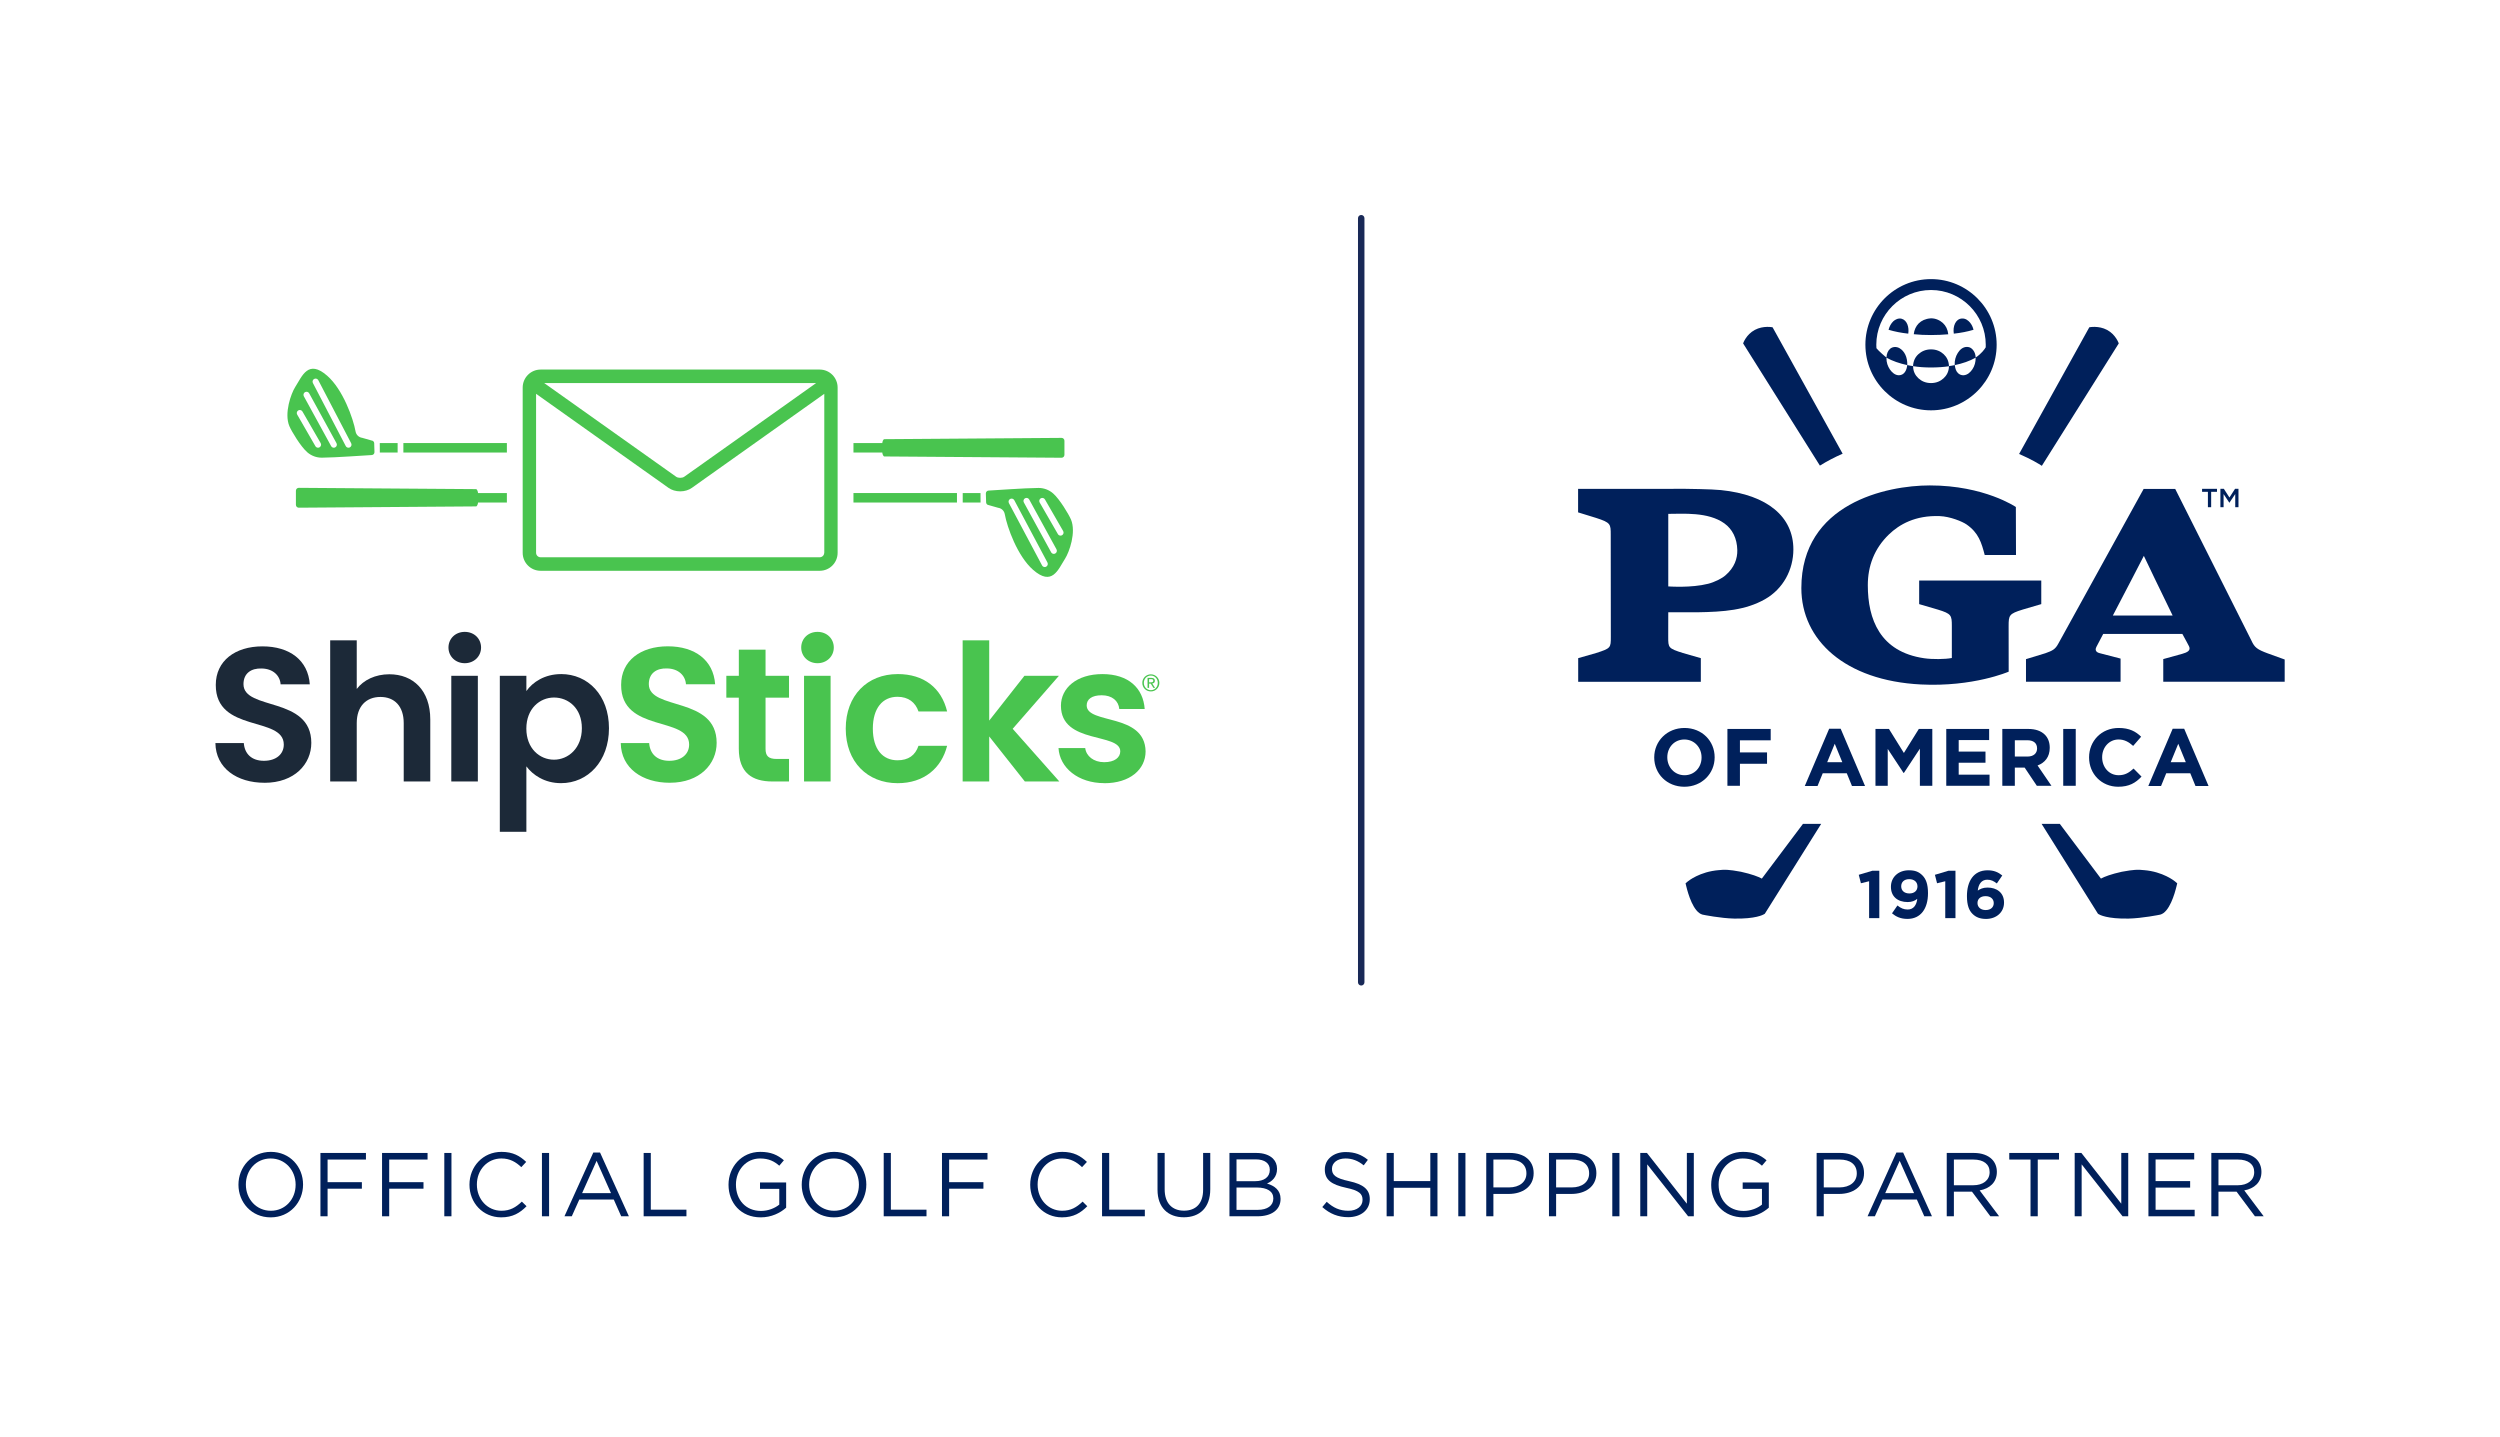 <?xml version="1.0" encoding="UTF-8"?>
<svg xmlns="http://www.w3.org/2000/svg" viewBox="0 0 580.193 333.472">
  <defs>
    <style>
      .cls-1 {
        fill: none;
      }

      .cls-1, .cls-2, .cls-3, .cls-4, .cls-5, .cls-6 {
        stroke-width: 0px;
      }

      .cls-2 {
        fill-rule: evenodd;
      }

      .cls-2, .cls-6 {
        fill: #00205b;
      }

      .cls-3 {
        fill: #49c44f;
      }

      .cls-4 {
        fill: #192957;
      }

      .cls-5 {
        fill: #1c2938;
      }
    </style>
  </defs>
  <g id="PGA">
    <g>
      <g>
        <g>
          <path class="cls-6" d="M383.909,175.805v-.038c0-3.752,2.958-6.822,7.029-6.822s6.991,3.034,6.991,6.783v.038c0,3.749-2.958,6.822-7.029,6.822s-6.991-3.034-6.991-6.783ZM394.895,175.805v-.038c0-2.262-1.657-4.147-3.995-4.147s-3.957,1.847-3.957,4.109v.038c0,2.262,1.659,4.145,3.995,4.145s3.957-1.847,3.957-4.107Z"/>
          <path class="cls-6" d="M400.894,169.172h10.044v2.639h-7.141v2.808h6.292v2.636h-6.292v5.108h-2.903v-13.19Z"/>
          <path class="cls-6" d="M424.505,169.124h2.674l5.654,13.286h-3.034l-1.206-2.958h-5.577l-1.206,2.958h-2.958l5.654-13.286ZM427.556,176.887l-1.752-4.276-1.752,4.276h3.504Z"/>
          <path class="cls-6" d="M435.252,169.172h3.13l3.466,5.577,3.468-5.577h3.13v13.19h-2.884v-8.612l-3.713,5.635h-.074l-3.675-5.577v8.554h-2.846v-13.19Z"/>
          <path class="cls-6" d="M451.684,169.172h9.951v2.581h-7.067v2.674h6.219v2.584h-6.219v2.77h7.16v2.581h-10.044v-13.19Z"/>
          <path class="cls-6" d="M464.693,169.172h6.03c1.678,0,2.977.47,3.845,1.337.734.734,1.13,1.771,1.13,3.015v.038c0,2.128-1.149,3.468-2.827,4.088l3.222,4.712h-3.392l-2.827-4.221h-2.279v4.221h-2.903v-13.19ZM470.535,175.579c1.413,0,2.224-.756,2.224-1.866v-.038c0-1.244-.868-1.883-2.281-1.883h-2.882v3.787h2.939Z"/>
          <path class="cls-6" d="M478.829,169.172h2.903v13.19h-2.903v-13.19Z"/>
          <path class="cls-6" d="M484.826,175.805v-.038c0-3.752,2.827-6.822,6.879-6.822,2.486,0,3.976.829,5.201,2.035l-1.847,2.128c-1.018-.922-2.055-1.49-3.373-1.49-2.224,0-3.825,1.847-3.825,4.109v.038c0,2.262,1.564,4.145,3.825,4.145,1.506,0,2.431-.603,3.468-1.545l1.845,1.866c-1.356,1.449-2.863,2.355-5.408,2.355-3.88,0-6.764-2.996-6.764-6.783Z"/>
          <path class="cls-6" d="M504.225,169.124h2.674l5.654,13.286h-3.034l-1.206-2.958h-5.577l-1.206,2.958h-2.958l5.654-13.286ZM507.276,176.887l-1.752-4.276-1.752,4.276h3.504Z"/>
        </g>
        <g>
          <path class="cls-6" d="M469.372,141.481l4.361-1.278v-5.473h-28.339v5.473l4.363,1.278c3.1.953,3.219,1.303,3.219,3.779v7.446c-1.563.305-4.518.337-6.432.055-10.245-1.497-13.068-9.043-13.068-16.955,0-4.449,1.494-8.487,4.889-11.766,2.426-2.342,6.134-4.469,11.776-4.266,2.455.091,5.285,1.266,6.258,1.945,2.807,1.951,3.463,4.253,4.208,7.085h7.259l-.032-11.139s-7.321-5.01-19.972-5.01c-10.049,0-29.81,4.181-29.81,23.827,0,12.06,10.13,21.474,27.746,22.367,12.142.613,20.37-2.97,20.37-2.97l-.013-10.617c0-2.477.121-2.826,3.217-3.779"/>
          <path class="cls-6" d="M399.393,113.738c-2.111-.228-8.23-.292-8.23-.292l-24.924.011v5.453l4.183,1.29c3.391,1.096,3.391,1.42,3.391,3.912l.023,23.71c0,2.498,0,2.645-3.402,3.727l-4.171,1.195v5.484h28.461v-5.484l-4.17-1.195c-3.399-1.082-3.399-1.229-3.399-3.727l.012-5.724h6.74c6.197-.095,11.213-.492,15.691-3.023,4.266-2.421,6.603-6.893,6.603-11.572,0-7.546-5.968-12.654-16.809-13.764M400.451,133.512c-.793.723-2.578,1.606-4.029,1.969-3.971,1.006-9.068.614-9.254.614v-16.838c3.363,0,9.239-.509,13.018,2.209,1.859,1.341,2.948,3.466,3.002,6.21.047,1.936-.668,4.063-2.736,5.836"/>
          <path class="cls-6" d="M526.347,151.656c-2.534-.939-3.111-1.388-3.839-2.991l-17.687-35.19h-7.335l-19.781,35.869c-.716,1.35-1.363,1.668-3.021,2.256l-4.498,1.372v5.24h21.952v-5.37l-4.88-1.265c-1.041-.258-.996-.951-.747-1.418,0,0,.636-1.214,1.594-3.039h18.371c.978,1.841,1.238,2.211,1.552,2.88.469.977-.441,1.418-1.59,1.741l-4.394,1.217v5.253h28.179v-5.156s-3.871-1.399-3.875-1.399M490.345,142.85c2.872-5.473,6.91-13.282,7.194-13.849.282.657,3.976,8.28,6.68,13.849h-13.874Z"/>
        </g>
      </g>
      <g>
        <path class="cls-6" d="M512.405,114.14h-1.353v-.695h3.46v.695h-1.353v3.571h-.755v-3.571Z"/>
        <path class="cls-6" d="M515.306,113.445h.799l1.298,2.017,1.298-2.017h.798v4.266h-.75v-3.059l-1.345,2.011h-.025l-1.334-1.999v3.047h-.738v-4.266Z"/>
      </g>
      <g>
        <polygon class="cls-6" points="433.777 204.516 431.875 204.983 431.376 203.02 434.509 202.084 436.146 202.084 436.146 213.073 433.777 213.073 433.777 204.516"/>
        <path class="cls-6" d="M439.091,211.965l1.261-1.823c.796.64,1.466.936,2.385.936,1.341,0,2.058-1.013,2.213-2.479-.529.452-1.262.749-2.213.749-2.369,0-3.896-1.31-3.896-3.524v-.031c0-2.197,1.698-3.819,4.161-3.819,1.465,0,2.323.358,3.149,1.185.779.78,1.293,1.964,1.293,4.115v.031c0,3.539-1.667,5.954-4.77,5.954-1.59,0-2.665-.529-3.584-1.294M444.998,205.731v-.031c0-.967-.716-1.668-1.917-1.668-1.185,0-1.854.686-1.854,1.652v.031c0,.967.716,1.637,1.901,1.637s1.87-.686,1.87-1.621"/>
        <polygon class="cls-6" points="451.45 204.516 449.548 204.983 449.049 203.02 452.182 202.084 453.82 202.084 453.82 213.073 451.45 213.073 451.45 204.516"/>
        <path class="cls-6" d="M457.777,212.091c-.795-.795-1.294-1.964-1.294-4.13v-.032c0-3.366,1.528-5.954,4.786-5.954,1.481,0,2.447.437,3.413,1.201l-1.262,1.855c-.717-.546-1.293-.873-2.229-.873-1.356,0-2.041,1.091-2.197,2.526.545-.359,1.185-.702,2.26-.702,2.167,0,3.835,1.202,3.835,3.477v.031c0,2.229-1.792,3.772-4.162,3.772-1.418,0-2.385-.405-3.148-1.169M462.702,209.597v-.031c0-.92-.716-1.59-1.901-1.59s-1.87.654-1.87,1.575v.031c0,.92.716,1.621,1.901,1.621s1.87-.67,1.87-1.606"/>
      </g>
      <g>
        <path class="cls-6" d="M497.541,201.938c-1.362-.148-2.207-.157-5.12.378-2.519.56-3.976,1.123-4.844,1.584-.551-.771-5.217-6.934-9.539-12.696h-4.227l13.073,20.851.203.128c.187.111,1.932,1.101,6.918,1,3.121-.066,7.119-.869,7.339-.918,2.121-.552,3.352-4.815,3.784-6.622l.154-.65-.508-.424c-.114-.095-2.772-2.277-7.233-2.633Z"/>
        <path class="cls-6" d="M398.922,201.938c1.362-.148,2.207-.157,5.12.378,2.519.56,3.976,1.123,4.844,1.584.551-.771,5.217-6.934,9.539-12.696h4.227s-13.073,20.851-13.073,20.851l-.203.128c-.187.111-1.932,1.101-6.918,1-3.121-.066-7.119-.869-7.339-.918-2.121-.552-3.352-4.815-3.784-6.622l-.154-.65.508-.424c.114-.095,2.772-2.277,7.233-2.633Z"/>
        <path class="cls-2" d="M448.146,64.774c-8.396,0-15.229,6.835-15.229,15.227s6.833,15.226,15.229,15.226,15.232-6.826,15.232-15.226-6.833-15.227-15.232-15.227M440.705,87.091c-.949.002-1.662-.713-2.108-1.355-.497-.736-.817-1.625-.797-2.684v-.044c1.4.782,3.03,1.33,4.819,1.727-.095,1.209-.706,2.342-1.914,2.357M451.068,87.787c-.706.648-1.646,1.113-2.921,1.113s-2.236-.465-2.926-1.113c-.71-.649-1.219-1.549-1.232-2.757,0-.028,0-.051.019-.051,2.498.424,5.834.39,8.3.02-.018,1.238-.532,2.139-1.24,2.788M457.762,85.683c-.452.666-1.102,1.342-2.059,1.408-.472.029-.936-.166-1.256-.46-.466-.427-.694-1.06-.783-1.897,1.795-.38,3.418-.929,4.817-1.716.015,0,.019.012.019.021.026.948-.241,1.912-.739,2.644M458.512,82.971c-.042-.675-.217-1.225-.553-1.666-.315-.427-.759-.789-1.421-.798-1.079-.016-1.763.742-2.188,1.42-.493.787-.765,1.733-.707,2.808-.433.077-.911.196-1.335.232-.033-1.217-.536-2.128-1.24-2.779-.695-.64-1.661-1.106-2.921-1.106-1.271,0-2.207.473-2.917,1.106-.718.645-1.202,1.563-1.255,2.779-.464-.064-.917-.144-1.336-.246.053-1.822-.645-3.249-1.818-3.922-.703-.406-1.599-.344-2.151.131-.52.445-.817,1.146-.868,2.029-.068.022-1.887-1.57-2.322-2.147,0,0-.003-.003-.003-.011-.02-.261-.03-.528-.03-.798,0-7.002,5.701-12.7,12.701-12.7s12.7,5.698,12.7,12.7c0,.201,0,.405-.01.607-.299.479-.957,1.437-2.325,2.363M448.042,73.885c-1.166.082-2.102.514-2.763,1.178-.62.626-1.033,1.494-1.138,2.501,2.518.268,5.512.236,8.005.018-.114-1.115-.55-1.98-1.257-2.633-.6-.544-1.685-1.14-2.848-1.064M441.357,73.983c-.778-.225-1.525.186-1.94.557-.542.502-.931,1.232-1.129,1.996,1.416.417,2.926.72,4.577.896.224-1.518-.276-3.082-1.508-3.448M455.279,73.92c-1.45.113-2.113,1.831-1.848,3.512,1.651-.176,3.179-.476,4.576-.896-.148-.622-.413-1.191-.798-1.655-.415-.493-1.05-1.031-1.931-.962"/>
        <path class="cls-6" d="M427.634,105.294l-16.259-29.338s-2.141-.45-4.128.612c-2.032,1.087-2.709,3.128-2.709,3.128l17.819,28.361c1.679-1.041,3.444-1.964,5.277-2.763Z"/>
        <path class="cls-6" d="M473.865,108.107l17.851-28.411s-.677-2.041-2.709-3.128c-1.987-1.062-4.128-.612-4.128-.612l-16.294,29.4c2.842,1.22,4.644,2.329,5.281,2.75Z"/>
      </g>
    </g>
  </g>
  <g id="Designation">
    <g>
      <path class="cls-6" d="M55.34,274.965v-.042c0-4.053,3.044-7.601,7.517-7.601s7.475,3.507,7.475,7.559v.042c0,4.053-3.044,7.601-7.517,7.601s-7.475-3.507-7.475-7.559ZM68.609,274.965v-.042c0-3.338-2.436-6.068-5.795-6.068s-5.753,2.688-5.753,6.026v.042c0,3.338,2.436,6.068,5.795,6.068s5.753-2.688,5.753-6.026Z"/>
      <path class="cls-6" d="M74.365,267.574h10.561v1.532h-8.902v5.25h7.958v1.512h-7.958v6.403h-1.659v-14.697Z"/>
      <path class="cls-6" d="M88.666,267.574h10.561v1.532h-8.902v5.25h7.958v1.512h-7.958v6.403h-1.659v-14.697Z"/>
      <path class="cls-6" d="M103.114,267.574h1.659v14.697h-1.659v-14.697Z"/>
      <path class="cls-6" d="M108.952,274.965v-.042c0-4.157,3.107-7.601,7.433-7.601,2.667,0,4.262.944,5.732,2.331l-1.134,1.217c-1.239-1.176-2.625-2.016-4.619-2.016-3.254,0-5.69,2.646-5.69,6.026v.042c0,3.401,2.457,6.068,5.69,6.068,2.016,0,3.338-.777,4.745-2.121l1.092,1.07c-1.533,1.555-3.212,2.583-5.879,2.583-4.241,0-7.37-3.339-7.37-7.559Z"/>
      <path class="cls-6" d="M125.772,267.574h1.659v14.697h-1.659v-14.697Z"/>
      <path class="cls-6" d="M137.699,267.47h1.554l6.698,14.802h-1.785l-1.722-3.884h-8l-1.743,3.884h-1.701l6.698-14.802ZM141.793,276.896l-3.338-7.495-3.359,7.495h6.698Z"/>
      <path class="cls-6" d="M149.376,267.574h1.659v13.165h8.272v1.532h-9.931v-14.697Z"/>
      <path class="cls-6" d="M169.073,274.965v-.042c0-4.031,2.96-7.601,7.37-7.601,2.478,0,4.01.714,5.48,1.952l-1.071,1.26c-1.134-.986-2.394-1.68-4.472-1.68-3.254,0-5.585,2.751-5.585,6.026v.042c0,3.506,2.247,6.109,5.816,6.109,1.68,0,3.233-.65,4.241-1.469v-3.654h-4.472v-1.49h6.068v5.857c-1.365,1.219-3.422,2.247-5.9,2.247-4.619,0-7.475-3.359-7.475-7.559Z"/>
      <path class="cls-6" d="M186.062,274.965v-.042c0-4.053,3.044-7.601,7.517-7.601s7.475,3.507,7.475,7.559v.042c0,4.053-3.044,7.601-7.517,7.601s-7.475-3.507-7.475-7.559ZM199.332,274.965v-.042c0-3.338-2.436-6.068-5.795-6.068s-5.753,2.688-5.753,6.026v.042c0,3.338,2.436,6.068,5.795,6.068s5.753-2.688,5.753-6.026Z"/>
      <path class="cls-6" d="M205.088,267.574h1.659v13.165h8.272v1.532h-9.931v-14.697Z"/>
      <path class="cls-6" d="M218.612,267.574h10.561v1.532h-8.902v5.25h7.958v1.512h-7.958v6.403h-1.659v-14.697Z"/>
      <path class="cls-6" d="M239.087,274.965v-.042c0-4.157,3.107-7.601,7.433-7.601,2.667,0,4.262.944,5.732,2.331l-1.134,1.217c-1.239-1.176-2.625-2.016-4.619-2.016-3.254,0-5.69,2.646-5.69,6.026v.042c0,3.401,2.457,6.068,5.69,6.068,2.016,0,3.338-.777,4.745-2.121l1.092,1.07c-1.533,1.555-3.212,2.583-5.879,2.583-4.241,0-7.37-3.339-7.37-7.559Z"/>
      <path class="cls-6" d="M255.76,267.574h1.659v13.165h8.272v1.532h-9.931v-14.697Z"/>
      <path class="cls-6" d="M268.633,276.12v-8.546h1.659v8.44c0,3.17,1.68,4.955,4.493,4.955,2.708,0,4.43-1.638,4.43-4.85v-8.546h1.659v8.419c0,4.283-2.457,6.51-6.131,6.51-3.632,0-6.11-2.227-6.11-6.383Z"/>
      <path class="cls-6" d="M285.328,267.574h6.257c1.68,0,3.002.483,3.842,1.302.609.63.945,1.406.945,2.352v.042c0,1.911-1.176,2.897-2.331,3.401,1.743.525,3.149,1.533,3.149,3.549v.041c0,2.52-2.121,4.011-5.333,4.011h-6.53v-14.697ZM291.312,274.125c1.995,0,3.38-.903,3.38-2.624v-.043c0-1.448-1.155-2.393-3.254-2.393h-4.472v5.06h4.346ZM291.9,280.78c2.226,0,3.611-.986,3.611-2.624v-.042c0-1.596-1.344-2.52-3.905-2.52h-4.64v5.186h4.934Z"/>
      <path class="cls-6" d="M306.873,280.13l1.029-1.218c1.533,1.386,3.002,2.079,5.039,2.079,1.974,0,3.275-1.051,3.275-2.499v-.042c0-1.365-.734-2.142-3.821-2.793-3.38-.734-4.935-1.826-4.935-4.24v-.043c0-2.309,2.037-4.01,4.83-4.01,2.141,0,3.674.609,5.164,1.806l-.965,1.28c-1.365-1.112-2.73-1.596-4.242-1.596-1.91,0-3.128,1.051-3.128,2.373v.042c0,1.386.756,2.163,3.989,2.855,3.275.714,4.787,1.911,4.787,4.157v.042c0,2.52-2.1,4.157-5.018,4.157-2.331,0-4.242-.777-6.006-2.352Z"/>
      <path class="cls-6" d="M321.805,267.574h1.658v6.53h8.482v-6.53h1.658v14.697h-1.658v-6.614h-8.482v6.614h-1.658v-14.697Z"/>
      <path class="cls-6" d="M338.437,267.574h1.659v14.697h-1.659v-14.697Z"/>
      <path class="cls-6" d="M344.924,267.574h5.502c3.316,0,5.5,1.764,5.5,4.661v.042c0,3.171-2.645,4.808-5.773,4.808h-3.569v5.187h-1.659v-14.697ZM350.215,275.573c2.436,0,4.031-1.301,4.031-3.232v-.043c0-2.1-1.574-3.191-3.947-3.191h-3.716v6.467h3.632Z"/>
      <path class="cls-6" d="M359.479,267.574h5.5c3.318,0,5.502,1.764,5.502,4.661v.042c0,3.171-2.646,4.808-5.774,4.808h-3.569v5.187h-1.658v-14.697ZM364.77,275.573c2.436,0,4.031-1.301,4.031-3.232v-.043c0-2.1-1.575-3.191-3.947-3.191h-3.717v6.467h3.633Z"/>
      <path class="cls-6" d="M374.178,267.574h1.658v14.697h-1.658v-14.697Z"/>
      <path class="cls-6" d="M380.666,267.574h1.555l9.259,11.778v-11.778h1.616v14.697h-1.322l-9.49-12.052v12.052h-1.617v-14.697Z"/>
      <path class="cls-6" d="M397.131,274.965v-.042c0-4.031,2.961-7.601,7.369-7.601,2.479,0,4.011.714,5.48,1.952l-1.07,1.26c-1.135-.986-2.395-1.68-4.473-1.68-3.254,0-5.585,2.751-5.585,6.026v.042c0,3.506,2.247,6.109,5.815,6.109,1.68,0,3.234-.65,4.242-1.469v-3.654h-4.473v-1.49h6.068v5.857c-1.365,1.219-3.423,2.247-5.9,2.247-4.619,0-7.475-3.359-7.475-7.559Z"/>
      <path class="cls-6" d="M421.596,267.574h5.5c3.318,0,5.502,1.764,5.502,4.661v.042c0,3.171-2.646,4.808-5.774,4.808h-3.569v5.187h-1.658v-14.697ZM426.887,275.573c2.436,0,4.031-1.301,4.031-3.232v-.043c0-2.1-1.575-3.191-3.947-3.191h-3.717v6.467h3.633Z"/>
      <path class="cls-6" d="M440.116,267.47h1.554l6.697,14.802h-1.784l-1.722-3.884h-8l-1.742,3.884h-1.701l6.698-14.802ZM444.211,276.896l-3.339-7.495-3.359,7.495h6.698Z"/>
      <path class="cls-6" d="M451.793,267.574h6.32c1.806,0,3.254.546,4.178,1.47.715.714,1.135,1.742,1.135,2.897v.042c0,2.436-1.68,3.863-3.99,4.283l4.515,6.005h-2.036l-4.263-5.711h-4.199v5.711h-1.659v-14.697ZM457.967,275.069c2.204,0,3.779-1.133,3.779-3.023v-.041c0-1.807-1.387-2.898-3.759-2.898h-4.535v5.963h4.515Z"/>
      <path class="cls-6" d="M471.238,269.106h-4.934v-1.532h11.547v1.532h-4.934v13.165h-1.68v-13.165Z"/>
      <path class="cls-6" d="M481.486,267.574h1.555l9.259,11.778v-11.778h1.616v14.697h-1.322l-9.49-12.052v12.052h-1.617v-14.697Z"/>
      <path class="cls-6" d="M498.602,267.574h10.625v1.512h-8.966v5.019h8.021v1.512h-8.021v5.144h9.07v1.512h-10.729v-14.697Z"/>
      <path class="cls-6" d="M513.197,267.574h6.319c1.806,0,3.255.546,4.179,1.47.713.714,1.133,1.742,1.133,2.897v.042c0,2.436-1.68,3.863-3.988,4.283l4.514,6.005h-2.037l-4.262-5.711h-4.199v5.711h-1.658v-14.697ZM519.369,275.069c2.205,0,3.779-1.133,3.779-3.023v-.041c0-1.807-1.385-2.898-3.758-2.898h-4.535v5.963h4.514Z"/>
    </g>
    <path class="cls-4" d="M315.908,228.722c-.414,0-.75-.336-.75-.75V50.642c0-.414.336-.75.75-.75s.75.336.75.75v177.329c0,.414-.336.75-.75.75Z"/>
  </g>
  <g id="Partner">
    <g id="Layer_1-2" data-name="Layer 1-2">
      <g>
        <g>
          <path class="cls-1" d="M73.198,103.549c.132.227.369.354.612.354.119,0,.245-.033.354-.095.336-.196.453-.628.258-.968l-4.23-7.338c-.196-.338-.626-.453-.966-.26-.336.196-.453.628-.258.968,0,0,4.23,7.338,4.23,7.338Z"/>
          <path class="cls-1" d="M242.508,115.904c-.194-.338-.626-.453-.966-.26-.336.196-.453.628-.258.968l4.23,7.338c.132.227.369.354.612.354.119,0,.245-.031.354-.097.336-.196.453-.628.26-.968l-4.23-7.338-.002.002Z"/>
          <path class="cls-1" d="M235.392,116.087c-.183-.344-.612-.476-.96-.29-.344.185-.474.618-.29.962l7.695,14.464c.128.241.375.377.626.377.113,0,.227-.029.334-.084.344-.185.474-.616.29-.962l-7.695-14.464v-.002Z"/>
          <path class="cls-1" d="M238.851,115.918c-.192-.344-.62-.468-.962-.28-.344.192-.468.62-.28.964l6.337,11.57c.132.235.371.369.622.369.117,0,.235-.029.34-.089.344-.192.468-.62.28-.964l-6.337-11.57h0Z"/>
          <path class="cls-1" d="M76.851,103.534c.132.235.371.369.622.369.117,0,.231-.029.34-.089.344-.187.468-.618.28-.962l-6.337-11.57c-.192-.344-.62-.468-.962-.28-.344.187-.468.618-.28.962l6.337,11.57Z"/>
          <path class="cls-1" d="M80.242,103.524c.124.241.371.379.626.379.109,0,.22-.029.326-.082l.004.004c.346-.181.482-.61.301-.958l-7.625-14.627c-.181-.348-.61-.482-.956-.301s-.482.61-.301.958l7.625,14.627Z"/>
          <polygon class="cls-3" points="92.281 105.028 92.281 102.826 88.138 102.826 88.149 105.028 92.281 105.028"/>
          <path class="cls-3" d="M204.762,105.024c0,.251.208.898.457.909l41.147.301c.365,0,.665-.301.665-.667v-3.278c0-.365-.301-.667-.665-.667l-41.147.301c-.251,0-.457.645-.457.898h-6.693v2.202h6.693v.002Z"/>
          <rect class="cls-3" x="93.614" y="102.822" width="24.021" height="2.202"/>
          <path class="cls-3" d="M71.292,104.944c.946.83,2.155,1.283,3.41,1.273,3.311-.029,9.926-.532,11.576-.61.358-.019.632-.315.626-.674l-.06-2.054.004-.004c-.006-.34-.266-.618-.606-.645l-2.192-.624c-.773-.103-1.391-.692-1.529-1.459-.546-3.061-2.952-9.769-6.576-12.94-4.415-3.867-5.787.006-7.433,2.606-.96,1.514-2.612,6.104-1.356,9.081.517,1.218,2.608,4.707,4.139,6.049h-.004ZM72.918,87.939c.346-.181.775-.045.956.301l7.625,14.627c.181.348.045.777-.301.958l-.004-.004c-.107.054-.216.082-.326.082-.255,0-.503-.138-.626-.379l-7.625-14.629c-.181-.348-.045-.777.301-.958v.002ZM70.794,91.003c.344-.187.773-.064.962.28l6.337,11.57c.187.344.064.773-.28.962-.109.06-.222.089-.34.089-.251,0-.492-.134-.622-.369l-6.337-11.57c-.187-.344-.064-.773.28-.962ZM69.226,95.242c.34-.196.773-.078.966.26l4.23,7.338c.196.34.078.773-.258.968-.109.064-.233.095-.354.095-.245,0-.482-.128-.612-.354l-4.23-7.338c-.196-.34-.078-.773.258-.968Z"/>
          <polygon class="cls-3" points="223.425 114.424 223.425 116.627 227.565 116.627 227.555 114.424 223.425 114.424"/>
          <path class="cls-3" d="M110.942,114.424c0-.251-.208-.898-.457-.909l-41.147-.301c-.365,0-.665.301-.665.667v3.278c0,.365.301.667.665.667l41.147-.301c.251,0,.457-.645.457-.898h6.693v-2.202h-6.693v-.002Z"/>
          <rect class="cls-3" x="198.068" y="114.424" width="24.021" height="2.202"/>
          <path class="cls-3" d="M248.546,120.564c-.517-1.218-2.612-4.707-4.139-6.049-.946-.83-2.155-1.283-3.41-1.273-3.311.029-9.926.532-11.576.61-.356.019-.632.315-.626.674l.06,2.054c.006.34.266.618.606.645l2.192.624c.773.103,1.391.692,1.529,1.459.546,3.061,2.952,9.769,6.576,12.94,4.415,3.867,5.787-.008,7.433-2.608.96-1.514,2.612-6.104,1.356-9.081l-.004.004.004.002ZM242.798,131.513c-.107.058-.22.084-.334.084-.251,0-.499-.136-.626-.377l-7.695-14.464c-.183-.344-.054-.777.29-.962.346-.185.775-.054.96.29l7.695,14.464c.183.344.054.777-.29.962v.002ZM244.908,128.452c-.105.06-.223.089-.34.089-.251,0-.492-.134-.622-.369l-6.337-11.57c-.187-.344-.064-.773.28-.964.344-.187.773-.064.962.28l6.337,11.57c.187.344.064.773-.28.964h0ZM246.478,124.21c-.109.064-.233.097-.354.097-.245,0-.482-.128-.612-.354l-4.23-7.338c-.194-.34-.078-.773.258-.968.34-.196.773-.078.966.26l4.23,7.338c.194.34.078.773-.26.968l.002-.002Z"/>
          <path class="cls-3" d="M121.303,128.293c0,2.299,1.854,4.172,4.153,4.172h64.792c2.291,0,4.145-1.869,4.145-4.172v-38.348c0-2.299-1.854-4.178-4.145-4.178h-64.792c-2.281,0-4.153,1.869-4.153,4.178v38.348ZM189.405,88.895h.008l-8.383,5.956-17.491,12.425-2.291,1.628-.41.284-2.056,1.461c-.216.152-.569.245-.927.245s-.711-.093-.927-.245l-2.056-1.461-2.697-1.912-8.605-6.108-17.281-12.272h63.119-.004ZM124.415,91.396l25.058,17.796,2.701,1.912,2.958,2.108c.744.529,1.714.822,2.726.822s1.972-.284,2.726-.822l2.96-2.108,2.697-1.912,25.058-17.796v36.895h-.019c0,.571-.468,1.038-1.036,1.038h-64.794c-.571,0-1.038-.468-1.038-1.038v-36.895h.004Z"/>
        </g>
        <path class="cls-5" d="M61.381,181.664c-6.38,0-11.302-3.366-11.391-9.213h6.592c.179,2.478,1.803,4.114,4.66,4.114s4.619-1.547,4.619-3.768c0-6.675-15.832-2.649-15.783-13.848,0-5.577,4.489-8.943,10.824-8.943s10.604,3.237,10.993,8.813h-6.772c-.13-2.037-1.761-3.636-4.398-3.677-2.419-.091-4.219,1.11-4.219,3.636,0,6.197,15.742,2.746,15.742,13.638,0,4.866-3.867,9.254-10.861,9.254v-.006h-.006Z"/>
        <path class="cls-5" d="M76.628,148.6h6.164v11.292c1.582-2.079,4.31-3.41,7.567-3.41,5.496,0,9.499,3.719,9.499,10.49v14.388h-6.164v-13.548c0-3.937-2.153-6.065-5.406-6.065s-5.496,2.126-5.496,6.065v13.548h-6.164v-32.763.002Z"/>
        <path class="cls-5" d="M104.08,150.279c0-2.037,1.582-3.636,3.782-3.636s3.782,1.588,3.782,3.636-1.63,3.636-3.782,3.636-3.782-1.588-3.782-3.636ZM104.735,156.835h6.164v24.518h-6.164v-24.518Z"/>
        <path class="cls-5" d="M130.205,156.435c6.242,0,11.123,4.916,11.123,12.569s-4.881,12.748-11.123,12.748c-3.824,0-6.551-1.899-8.045-3.898v15.185h-6.164v-36.209h6.164v3.546c1.454-2.079,4.262-3.935,8.045-3.935v-.006ZM128.575,161.88c-3.294,0-6.422,2.567-6.422,7.213s3.127,7.213,6.422,7.213,6.463-2.658,6.463-7.303-3.125-7.124-6.463-7.124v.002Z"/>
        <path class="cls-3" d="M155.454,181.664c-6.38,0-11.302-3.366-11.391-9.213h6.592c.179,2.478,1.803,4.114,4.66,4.114s4.619-1.547,4.619-3.768c0-6.683-15.832-2.658-15.783-13.859,0-5.577,4.489-8.943,10.824-8.943s10.604,3.237,10.993,8.813h-6.772c-.13-2.037-1.761-3.636-4.398-3.677-2.419-.091-4.223,1.11-4.223,3.636,0,6.197,15.742,2.746,15.742,13.638,0,4.866-3.865,9.254-10.861,9.254v.004h-.002Z"/>
        <path class="cls-3" d="M171.465,161.919h-2.899v-5.087h2.899v-6.065h6.201v6.065h5.447v5.087h-5.447v11.871c0,1.638.657,2.347,2.59,2.347h2.857v5.225h-3.867c-4.66,0-7.787-1.988-7.787-7.612v-11.827h.004l.002-.002Z"/>
        <path class="cls-3" d="M185.942,150.279c0-2.037,1.582-3.636,3.782-3.636s3.782,1.588,3.782,3.636-1.634,3.636-3.782,3.636-3.782-1.588-3.782-3.636ZM186.599,156.835h6.164v24.518h-6.164v-24.518Z"/>
        <path class="cls-3" d="M208.326,156.435c6.073,0,10.157,3.189,11.481,8.681h-6.642c-.705-2.079-2.328-3.408-4.881-3.408-3.432,0-5.717,2.608-5.717,7.392s2.291,7.344,5.717,7.344c2.548,0,4.131-1.152,4.881-3.366h6.642c-1.314,5.225-5.406,8.681-11.481,8.681-7.029,0-12.048-4.957-12.048-12.66s5.008-12.66,12.048-12.66v-.006h0Z"/>
        <path class="cls-3" d="M223.41,148.6h6.164v18.634l8.175-10.402h8.004l-10.735,12.307,10.824,12.217h-8.004l-8.265-10.443v10.443h-6.164v-32.763.004l.002.002Z"/>
        <path class="cls-3" d="M256.298,181.752c-6.112,0-10.377-3.587-10.645-8.144h6.201c.22,1.858,1.941,3.278,4.398,3.278s3.735-1.11,3.735-2.52c0-4.384-13.768-1.588-13.768-10.581,0-4.077,3.605-7.344,9.631-7.344s9.458,3.237,9.808,8.103h-5.896c-.179-1.899-1.671-3.187-4.094-3.187-2.291,0-3.473.931-3.473,2.347,0,4.466,13.502,1.679,13.671,10.67,0,4.205-3.646,7.394-9.58,7.394l.006-.016v.004l.004-.002Z"/>
        <path class="cls-3" d="M265.262,157.694c.107-.241.247-.451.426-.626s.391-.317.632-.416c.241-.103.494-.152.766-.152s.525.052.764.152c.237.101.447.241.626.416s.319.385.426.626c.107.241.159.503.159.783s-.052.552-.159.795c-.107.241-.247.451-.426.63s-.389.317-.626.416c-.237.099-.492.148-.764.148s-.525-.047-.766-.148c-.241-.101-.451-.239-.632-.416-.181-.179-.323-.389-.426-.63-.107-.241-.159-.507-.159-.795s.052-.542.159-.783ZM265.586,159.15c.082.206.196.385.34.538.144.152.317.272.515.358.196.087.412.132.643.132s.441-.041.637-.132.369-.206.513-.358.262-.332.34-.538c.082-.206.124-.431.124-.676s-.041-.457-.124-.665c-.082-.206-.196-.383-.34-.534-.144-.152-.315-.27-.513-.358-.196-.091-.41-.132-.637-.132s-.447.041-.643.132c-.2.087-.369.206-.515.358-.144.152-.262.328-.34.534-.082.206-.124.429-.124.665s.041.472.124.676ZM267.209,157.321c.276,0,.478.056.61.165.13.111.2.278.2.501s-.06.363-.175.457c-.113.097-.262.155-.433.173l.657,1.028h-.385l-.626-.999h-.379v.999h-.358v-2.324h.89ZM267.05,158.351c.078,0,.159,0,.227-.006.072-.006.134-.021.192-.045.056-.025.099-.062.134-.113s.052-.124.052-.216c0-.076-.014-.142-.045-.185-.031-.045-.068-.082-.113-.107-.047-.025-.099-.041-.165-.052-.062-.006-.119-.014-.181-.014h-.474v.738h.375v.004-.002Z"/>
      </g>
    </g>
  </g>
</svg>